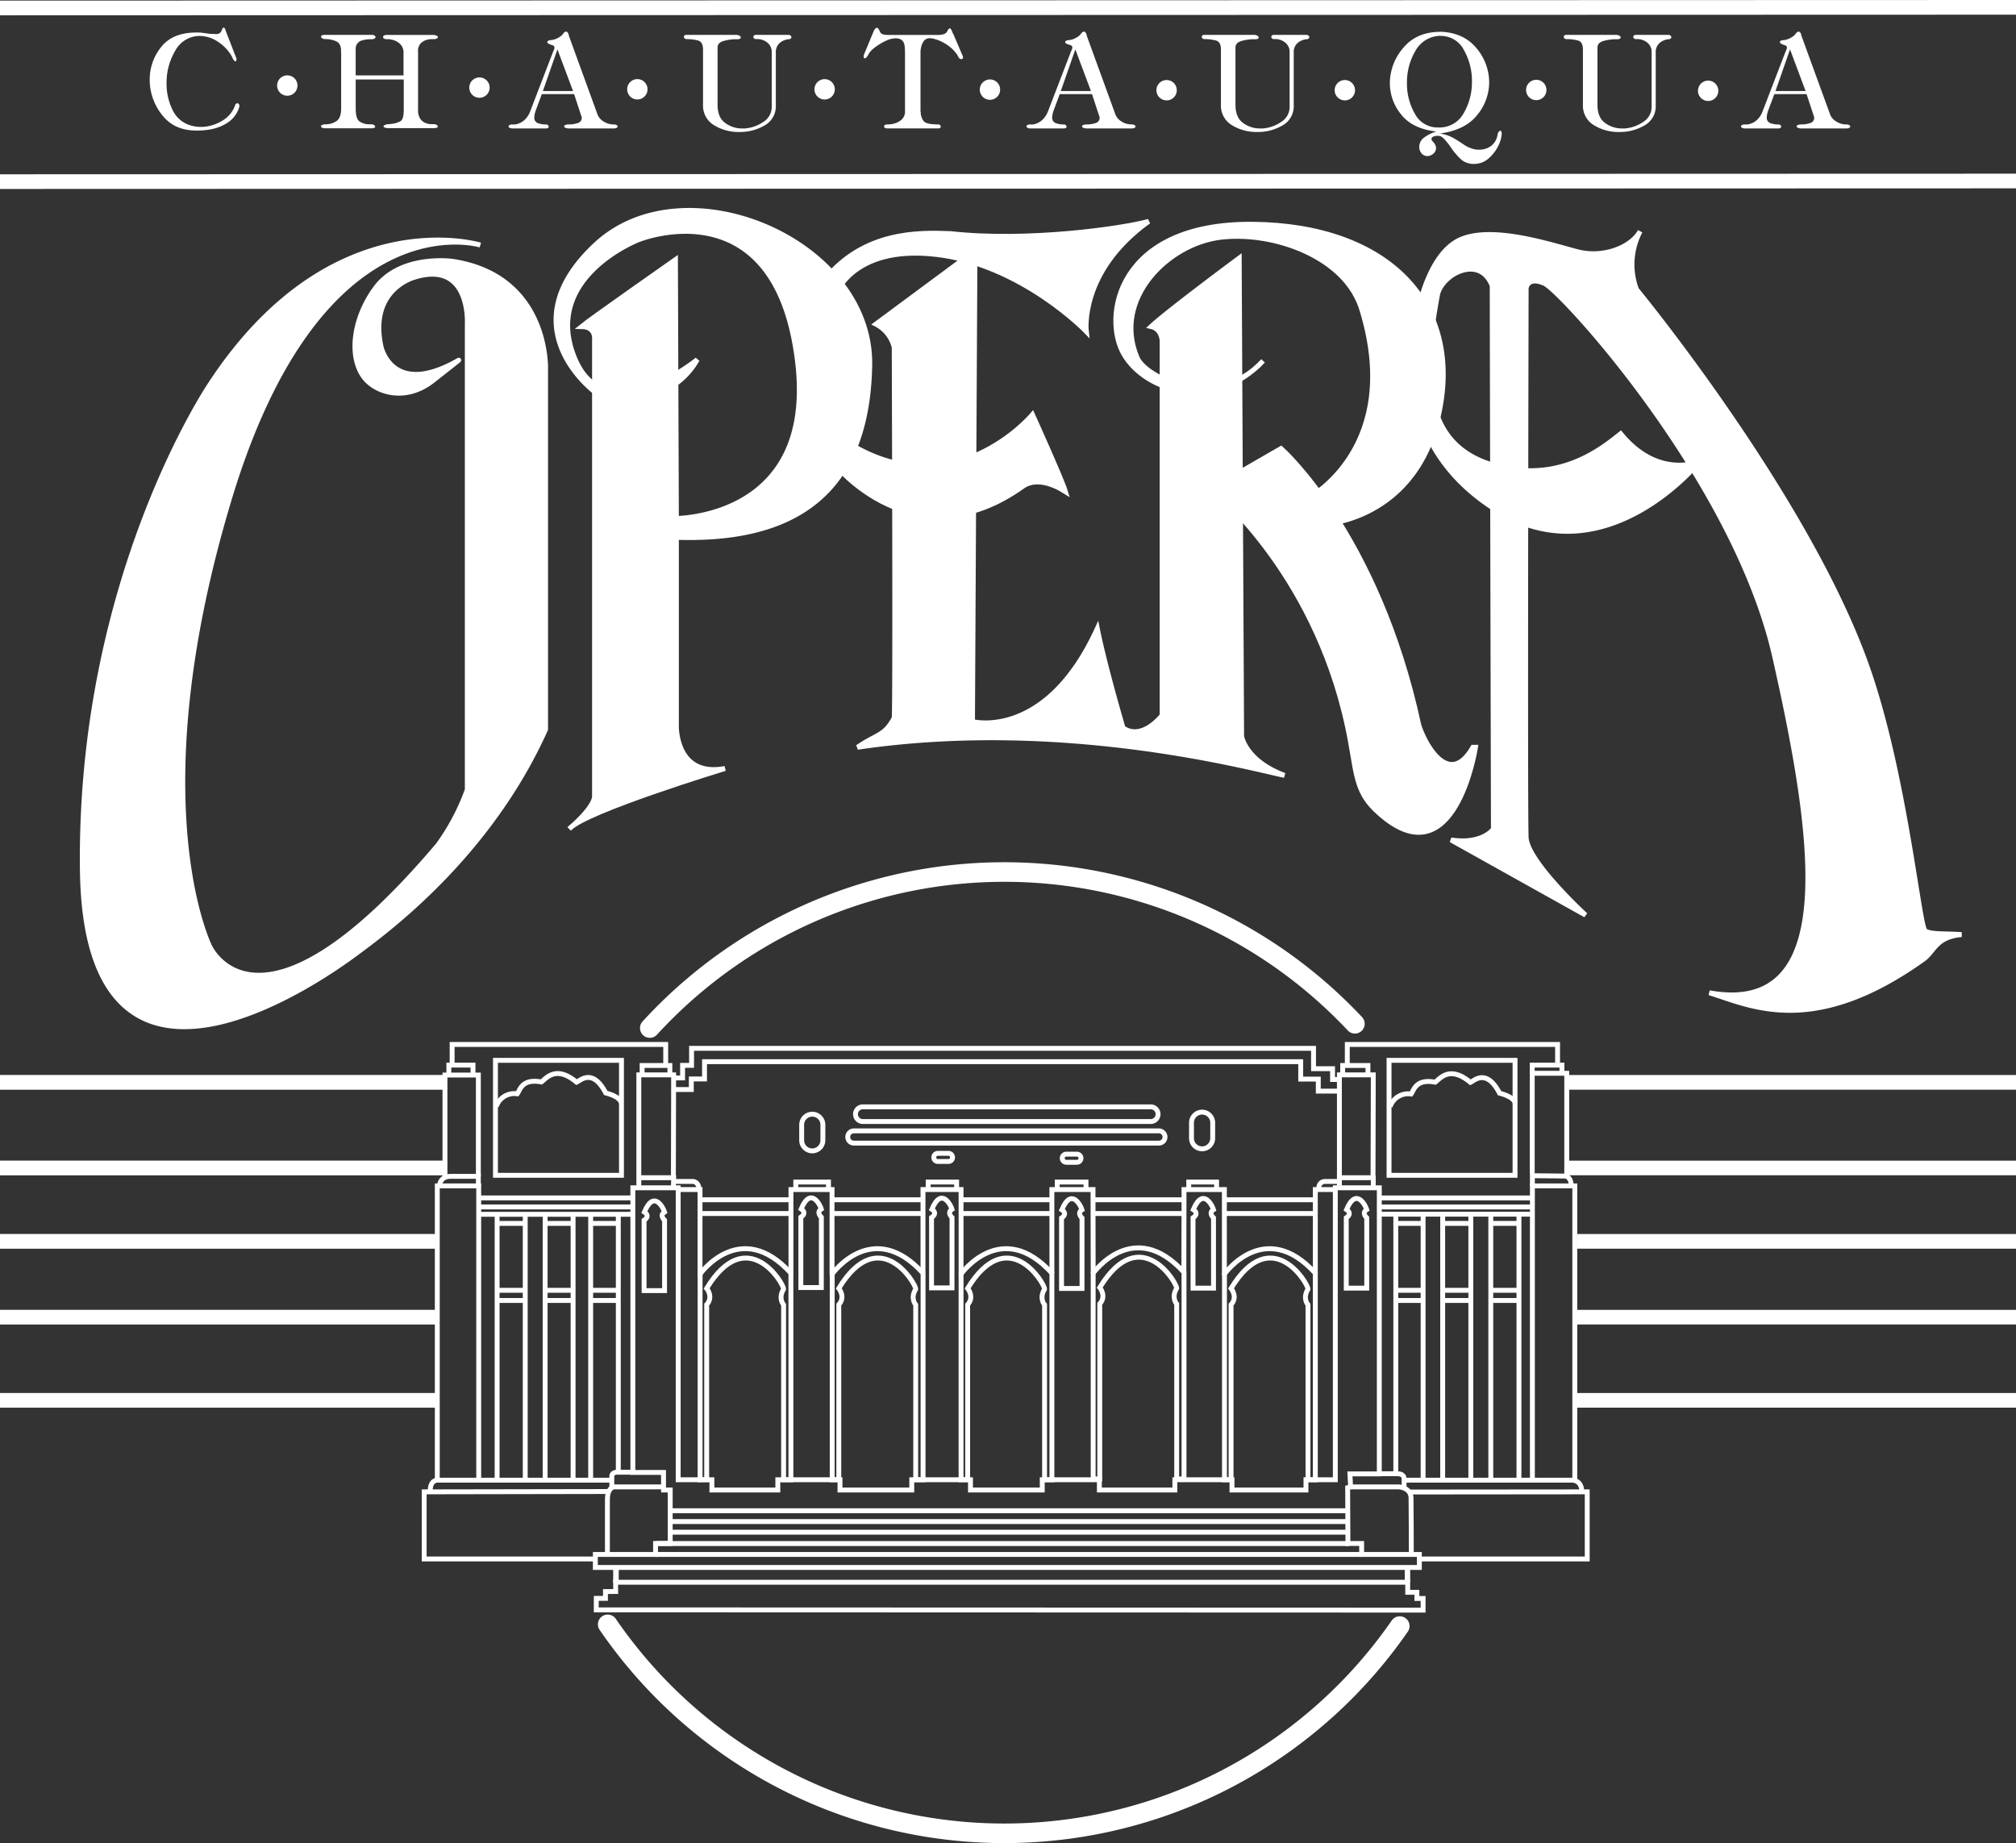 <svg xmlns="http://www.w3.org/2000/svg" viewBox="0 0 618 565.12"><rect x="0" y="0" width="618" height="565.12" fill="#333333" stroke="none"/><g id="b84bda5b-b009-4c02-96dc-ff8828998fc3" data-name="Layer 1"><path d="M509.92,530.15H527.6v4H275v-4h18.46v-3.37h4.49V510.39h-2.05V505h-9.4V417.73H300.4v89.52h10.33v3.14h20.21v-3.14H350v3.14h22v-3.14h18v3.14h22v-3.14h17.51v3.14h23.14v-3.14h17.51v3.14h22.68v-3.14h9V417.73h13.48v87.72h-9l.2,4-.9.23s.05,13.74.08,17.11l4.2,0Z" transform="translate(-92.5 -53.53)" style="fill:none;stroke:#fff;stroke-width:1.5px"/><path d="M307.11,507.25V444.17s12.35-17.32,27.84-.25v63.33h-2.24V453.6s-1.76-1.91,0-4.81c0-1.82-11.26-20.35-23.58-.23,0,0,2.18,2.62,0,5v53.66Z" transform="translate(-92.5 -53.53)" style="fill:none;stroke:#fff;stroke-width:1.5px"/><path d="M347.61,507.25V444.17s12.35-17.32,27.85-.25v63.33h-2.25V453.6s-1.76-1.91,0-4.81c0-1.82-11.26-20.35-23.58-.23,0,0,2.18,2.62,0,5v53.66Z" transform="translate(-92.5 -53.53)" style="fill:none;stroke:#fff;stroke-width:1.5px"/><path d="M387.11,507.25V444.17s12.35-17.32,27.85-.25v63.33h-2.25V453.6s-1.76-1.91,0-4.81c0-1.82-11.26-20.35-23.58-.23,0,0,2.18,2.62,0,5v53.66Z" transform="translate(-92.5 -53.53)" style="fill:none;stroke:#fff;stroke-width:1.5px"/><path d="M427.61,507V443.92s12.35-17.32,27.85-.25V507h-2.25V453.35s-1.76-1.91,0-4.81c0-1.82-11.26-20.36-23.58-.23,0,0,2.18,2.61,0,5V507Z" transform="translate(-92.5 -53.53)" style="fill:none;stroke:#fff;stroke-width:1.5px"/><path d="M467.86,507.25V444.17s12.35-17.32,27.85-.25v63.33h-2.25V453.6s-1.76-1.91,0-4.81c0-1.82-11.26-20.35-23.58-.23,0,0,2.18,2.62,0,5v53.66Z" transform="translate(-92.5 -53.53)" style="fill:none;stroke:#fff;stroke-width:1.5px"/><polyline points="403.21 390.38 403.21 364.74 409.02 364.74" style="fill:none;stroke:#fff;stroke-width:1.5px"/><polyline points="375.33 390.95 375.33 364.74 362.96 364.74 362.91 390.33" style="fill:none;stroke:#fff;stroke-width:1.509px"/><polyline points="294.61 390.64 294.61 364.74 282.94 364.74 282.94 390.09" style="fill:none;stroke:#fff;stroke-width:1.5px"/><polyline points="335.11 390.39 335.06 364.74 322.45 364.74 322.46 390.38" style="fill:none;stroke:#fff;stroke-width:1.5px"/><polyline points="255.06 390.98 255.06 364.74 242.47 364.74 242.46 390.38" style="fill:none;stroke:#fff;stroke-width:1.5px"/><polyline points="214.59 391.31 214.59 364.74 207.8 364.74" style="fill:none;stroke:#fff;stroke-width:1.5px"/><line x1="402.94" y1="367.87" x2="375" y2="367.87" style="fill:none;stroke:#fff;stroke-width:1.5px"/><line x1="362.53" y1="367.87" x2="335.07" y2="367.87" style="fill:none;stroke:#fff;stroke-width:1.5px"/><line x1="322.03" y1="367.87" x2="294.47" y2="367.87" style="fill:none;stroke:#fff;stroke-width:1.5px"/><line x1="282.47" y1="367.87" x2="255.1" y2="367.87" style="fill:none;stroke:#fff;stroke-width:1.5px"/><line x1="241.97" y1="367.87" x2="214.69" y2="367.87" style="fill:none;stroke:#fff;stroke-width:1.5px"/><line x1="214.6" y1="372.09" x2="242.16" y2="372.09" style="fill:none;stroke:#fff;stroke-width:1.5px"/><line x1="254.91" y1="372.09" x2="282.84" y2="372.09" style="fill:none;stroke:#fff;stroke-width:1.5px"/><line x1="294.47" y1="372.09" x2="322.13" y2="372.09" style="fill:none;stroke:#fff;stroke-width:1.5px"/><line x1="335.07" y1="372.09" x2="362.62" y2="372.09" style="fill:none;stroke:#fff;stroke-width:1.5px"/><line x1="375.28" y1="372.09" x2="402.94" y2="372.09" style="fill:none;stroke:#fff;stroke-width:1.5px"/><path d="M458.22,448.5h6.28V426.94s-1.69-1.5,0-2.53c-.28-1-3.19-7.13-6.19,0,1,.66,1.31,1.59-.09,2.53Z" transform="translate(-92.5 -53.53)" style="fill:none;stroke:#fff;stroke-width:1.5px"/><path d="M505.19,448.5h6.28V426.94s-1.69-1.5,0-2.53c-.28-1-3.19-7.13-6.19,0,1,.66,1.31,1.59-.09,2.53Z" transform="translate(-92.5 -53.53)" style="fill:none;stroke:#fff;stroke-width:1.5px"/><path d="M417.91,448.6h6.28V427s-1.69-1.5,0-2.53c-.28-1-3.19-7.12-6.19,0,1,.66,1.31,1.6-.09,2.53Z" transform="translate(-92.5 -53.53)" style="fill:none;stroke:#fff;stroke-width:1.5px"/><path d="M378.06,448.41h6.28V426.85s-1.68-1.51,0-2.54c-.28-1-3.18-7.12-6.18,0,1,.66,1.31,1.6-.1,2.54Z" transform="translate(-92.5 -53.53)" style="fill:none;stroke:#fff;stroke-width:1.5px"/><path d="M338,448.31h6.28V426.75s-1.69-1.5,0-2.53c-.28-1-3.19-7.12-6.19,0,1,.66,1.32,1.59-.09,2.53Z" transform="translate(-92.5 -53.53)" style="fill:none;stroke:#fff;stroke-width:1.5px"/><polyline points="243.94 364.59 243.94 362.44 253.97 362.44 253.97 364.59" style="fill:none;stroke:#fff;stroke-width:1.5px"/><polyline points="284.53 364.59 284.53 362.44 293.25 362.44 293.25 364.59" style="fill:none;stroke:#fff;stroke-width:1.5px"/><polyline points="324.09 364.5 324.09 362.44 332.91 362.44 332.91 364.59" style="fill:none;stroke:#fff;stroke-width:1.5px"/><polyline points="364.41 364.59 364.41 362.44 372.94 362.44 372.94 364.69" style="fill:none;stroke:#fff;stroke-width:1.5px"/><path d="M344.75,403.16a3.25,3.25,0,0,1-3.25,3.25h0a3.25,3.25,0,0,1-3.25-3.25v-4.75a3.25,3.25,0,0,1,3.25-3.25h0a3.25,3.25,0,0,1,3.25,3.25Z" transform="translate(-92.5 -53.53)" style="fill:none;stroke:#fff;stroke-width:1.5px"/><path d="M464.25,402.53a3.25,3.25,0,0,1-3.25,3.25h0a3.25,3.25,0,0,1-3.25-3.25v-4.74a3.26,3.26,0,0,1,3.25-3.26h0a3.26,3.26,0,0,1,3.25,3.26Z" transform="translate(-92.5 -53.53)" style="fill:none;stroke:#fff;stroke-width:1.5px"/><path d="M384.5,408.41a1.25,1.25,0,0,0-1.25-1.25H380a1.25,1.25,0,0,0-1.25,1.25h0a1.25,1.25,0,0,0,1.25,1.25h3.25a1.25,1.25,0,0,0,1.25-1.25Z" transform="translate(-92.5 -53.53)" style="fill:none;stroke:#fff;stroke-width:1.5px"/><path d="M423.87,408.66a1.25,1.25,0,0,0-1.24-1.25h-3.26a1.25,1.25,0,0,0-1.24,1.25h0a1.25,1.25,0,0,0,1.24,1.25h3.26a1.25,1.25,0,0,0,1.24-1.25Z" transform="translate(-92.5 -53.53)" style="fill:none;stroke:#fff;stroke-width:1.5px"/><path d="M447.5,395.16a2.25,2.25,0,0,1-2.25,2.25H357a2.25,2.25,0,0,1-2.25-2.25h0a2.25,2.25,0,0,1,2.25-2.25h88.25a2.25,2.25,0,0,1,2.25,2.25Z" transform="translate(-92.5 -53.53)" style="fill:none;stroke:#fff;stroke-width:1.5px"/><path d="M449.63,402.16a1.88,1.88,0,0,1-1.88,1.87h-93.5a1.87,1.87,0,0,1-1.87-1.87h0a1.87,1.87,0,0,1,1.87-1.88h93.5a1.88,1.88,0,0,1,1.88,1.88Z" transform="translate(-92.5 -53.53)" style="fill:none;stroke:#fff;stroke-width:1.5px"/><polyline points="435.05 478.01 486.56 478.01 486.56 457.43 432.33 457.48" style="fill:none;stroke:#fff;stroke-width:1.5px"/><polyline points="182.26 478.01 130.03 478.01 130.03 457.43 186.2 457.33" style="fill:none;stroke:#fff;stroke-width:1.5px"/><path d="M506.64,509.44h14.69s3.65.18,3.72,3.37.08,17.25.08,17.25" transform="translate(-92.5 -53.53)" style="fill:none;stroke:#fff;stroke-width:1.5px"/><path d="M295.42,509.44H280.81s-2.11,0-2.11,3.92v16.55" transform="translate(-92.5 -53.53)" style="fill:none;stroke:#fff;stroke-width:1.5px"/><path d="M286.23,504.94h-4.59s-1.59,0-1.59,1.17v3.38" transform="translate(-92.5 -53.53)" style="fill:none;stroke:#fff;stroke-width:1.5px"/><path d="M515.12,505.41h6s1.79,0,1.79,1.5v2.67" transform="translate(-92.5 -53.53)" style="fill:none;stroke:#fff;stroke-width:1.5px"/><path d="M522.86,507.38h51.69s2.83,0,2.83,3.47" transform="translate(-92.5 -53.53)" style="fill:none;stroke:#fff;stroke-width:1.5px"/><path d="M279.48,507.38H226.55s-2.17-.1-2.17,3.28" transform="translate(-92.5 -53.53)" style="fill:none;stroke:#fff;stroke-width:1.5px"/><polyline points="469.75 453.3 469.75 363.62 482.75 363.62 482.75 453.65" style="fill:none;stroke:#fff;stroke-width:1.5px"/><polyline points="134.05 453.84 134.05 363.62 146.75 363.62 146.75 453.64" style="fill:none;stroke:#fff;stroke-width:1.5px"/><line x1="422.94" y1="367.31" x2="469.23" y2="367.31" style="fill:none;stroke:#fff;stroke-width:1.5px"/><line x1="422.9" y1="370.08" x2="469.43" y2="370.08" style="fill:none;stroke:#fff;stroke-width:1.5px"/><line x1="422.9" y1="372.29" x2="469.53" y2="372.29" style="fill:none;stroke:#fff;stroke-width:1.5px"/><line x1="146.94" y1="367.3" x2="193.73" y2="367.3" style="fill:none;stroke:#fff;stroke-width:1.5px"/><line x1="146.74" y1="370.07" x2="193.88" y2="370.07" style="fill:none;stroke:#fff;stroke-width:1.5px"/><line x1="146.44" y1="372.33" x2="193.67" y2="372.33" style="fill:none;stroke:#fff;stroke-width:1.5px"/><line x1="152.39" y1="372.18" x2="152.39" y2="453.3" style="fill:none;stroke:#fff;stroke-width:1.5px"/><line x1="161.01" y1="372.05" x2="161.01" y2="453.3" style="fill:none;stroke:#fff;stroke-width:1.5px"/><line x1="167.11" y1="372.18" x2="167.11" y2="453.56" style="fill:none;stroke:#fff;stroke-width:1.5px"/><line x1="175.68" y1="371.8" x2="175.68" y2="453.68" style="fill:none;stroke:#fff;stroke-width:1.5px"/><line x1="181.07" y1="372.05" x2="181.07" y2="453.68" style="fill:none;stroke:#fff;stroke-width:1.5px"/><line x1="189.54" y1="372.18" x2="189.54" y2="451.06" style="fill:none;stroke:#fff;stroke-width:1.5px"/><line x1="152.39" y1="375.12" x2="161.01" y2="375.12" style="fill:none;stroke:#fff;stroke-width:1.5px"/><line x1="167.11" y1="375.12" x2="175.68" y2="375.12" style="fill:none;stroke:#fff;stroke-width:1.5px"/><line x1="181.07" y1="375.12" x2="189.54" y2="375.12" style="fill:none;stroke:#fff;stroke-width:1.5px"/><line x1="152.39" y1="395.63" x2="161.01" y2="395.63" style="fill:none;stroke:#fff;stroke-width:1.5px"/><line x1="167.11" y1="395.63" x2="175.68" y2="395.63" style="fill:none;stroke:#fff;stroke-width:1.5px"/><line x1="181.07" y1="395.63" x2="189.54" y2="395.63" style="fill:none;stroke:#fff;stroke-width:1.5px"/><line x1="152.39" y1="398.75" x2="161.01" y2="398.75" style="fill:none;stroke:#fff;stroke-width:1.5px"/><line x1="167.11" y1="398.75" x2="175.68" y2="398.75" style="fill:none;stroke:#fff;stroke-width:1.5px"/><line x1="181.07" y1="398.75" x2="189.54" y2="398.75" style="fill:none;stroke:#fff;stroke-width:1.5px"/><line x1="427.88" y1="372.25" x2="427.88" y2="451.88" style="fill:none;stroke:#fff;stroke-width:1.5px"/><line x1="436.25" y1="372.25" x2="436.25" y2="453.75" style="fill:none;stroke:#fff;stroke-width:1.5px"/><line x1="442.25" y1="372.12" x2="442.25" y2="453.75" style="fill:none;stroke:#fff;stroke-width:1.5px"/><line x1="450.88" y1="372.25" x2="450.88" y2="453.87" style="fill:none;stroke:#fff;stroke-width:1.5px"/><line x1="457" y1="372" x2="457" y2="453.87" style="fill:none;stroke:#fff;stroke-width:1.5px"/><line x1="465.63" y1="372.38" x2="465.63" y2="453.62" style="fill:none;stroke:#fff;stroke-width:1.5px"/><line x1="427.68" y1="375.12" x2="435.81" y2="375.12" style="fill:none;stroke:#fff;stroke-width:1.5px"/><line x1="442.18" y1="375.12" x2="450.56" y2="375.12" style="fill:none;stroke:#fff;stroke-width:1.5px"/><line x1="456.93" y1="375.12" x2="465.3" y2="375.12" style="fill:none;stroke:#fff;stroke-width:1.5px"/><line x1="427.56" y1="395.63" x2="435.93" y2="395.63" style="fill:none;stroke:#fff;stroke-width:1.5px"/><line x1="442.18" y1="395.63" x2="450.68" y2="395.63" style="fill:none;stroke:#fff;stroke-width:1.5px"/><line x1="456.8" y1="395.63" x2="465.43" y2="395.63" style="fill:none;stroke:#fff;stroke-width:1.5px"/><line x1="427.81" y1="398.75" x2="436.06" y2="398.75" style="fill:none;stroke:#fff;stroke-width:1.5px"/><line x1="442.05" y1="398.75" x2="450.43" y2="398.75" style="fill:none;stroke:#fff;stroke-width:1.5px"/><line x1="456.93" y1="398.75" x2="465.3" y2="398.75" style="fill:none;stroke:#fff;stroke-width:1.5px"/><rect x="151.88" y="325.12" width="38.63" height="35.25" style="fill:none;stroke:#fff;stroke-width:1.5px"/><rect x="425.81" y="325.12" width="38.62" height="35.25" style="fill:none;stroke:#fff;stroke-width:1.5px"/><path d="M227.29,416.84s.09-2.62,3.39-2.62h8.46v2.94" transform="translate(-92.5 -53.53)" style="fill:none;stroke:#fff;stroke-width:1.5px"/><polyline points="146.64 360.68 146.64 329.63 136.4 329.63 136.4 360.77" style="fill:none;stroke:#fff;stroke-width:1.5px"/><polyline points="137.59 329.46 137.59 326.58 145 326.58 145 329.55" style="fill:none;stroke:#fff;stroke-width:1.5px"/><path d="M562.25,417.16l0-3.14,9.9.11s2-.08,2,3.05" transform="translate(-92.5 -53.53)" style="fill:none;stroke:#fff;stroke-width:1.5px"/><path d="M562.2,413.43" transform="translate(-92.5 -53.53)" style="fill:none;stroke:#fff;stroke-width:1.5px"/><polyline points="469.7 359.89 469.7 329.09 480.28 329.09 480.28 360.51" style="fill:none;stroke:#fff;stroke-width:1.5px"/><polyline points="469.7 329.09 469.7 326.58 478.81 326.58 478.81 328.87" style="fill:none;stroke:#fff;stroke-width:1.5px"/><path d="M244.63,392.78a5.86,5.86,0,0,1,6.43-3.87c.88-1.13,1.38-4.75,7.38-3.63,1.44-1,4.37-5.31,10.81.07,1.06-.44,4.88-4.5,8.94,3.31.94.25,4.25,1.12,4.81,3.06" transform="translate(-92.5 -53.53)" style="fill:none;stroke:#fff;stroke-width:1.5px"/><polyline points="195.83 363.8 195.83 361.11 206.5 361.11 206.43 364.06" style="fill:none;stroke:#fff;stroke-width:1.5px"/><polyline points="195.83 360.41 195.83 329.58 206.5 329.58 206.43 360.75" style="fill:none;stroke:#fff;stroke-width:1.5px"/><polyline points="196.84 329.44 196.84 326.7 205.35 326.7 205.35 329.44" style="fill:none;stroke:#fff;stroke-width:1.5px"/><path d="M299.29,415.79h5.84a2.11,2.11,0,0,1,1.59,2.24" transform="translate(-92.5 -53.53)" style="fill:none;stroke:#fff;stroke-width:1.5px"/><polyline points="420.98 363.94 420.98 361.11 410.59 361.11 410.59 363.58" style="fill:none;stroke:#fff;stroke-width:1.5px"/><polyline points="420.9 360.6 420.98 329.58 410.59 329.58 410.59 360.48" style="fill:none;stroke:#fff;stroke-width:1.5px"/><path d="M502.72,415.79h-4.11a1.82,1.82,0,0,0-1.8,1.95" transform="translate(-92.5 -53.53)" style="fill:none;stroke:#fff;stroke-width:1.5px"/><polyline points="411.6 329.22 411.6 326.7 419.34 326.7 419.34 329.08" style="fill:none;stroke:#fff;stroke-width:1.5px"/><polyline points="413.01 326.3 413.01 320.25 477.47 320.25 477.47 325.81" style="fill:none;stroke:#fff;stroke-width:1.5px"/><polyline points="204.07 326.3 204.07 320.25 138.6 320.25 138.6 326.06" style="fill:none;stroke:#fff;stroke-width:1.5px"/><polyline points="206.82 334.07 211.92 334.07 211.92 330.83 215.97 330.83 215.97 325.53 398.73 325.53 398.73 330.87 404.12 330.87 404.12 334.56 410.02 334.56" style="fill:none;stroke:#fff;stroke-width:1.5px"/><polyline points="410.18 330.99 408.49 330.99 408.49 327.68 402.66 327.68 402.66 321.44 212 321.44 212 326.66 209.24 326.66 209.24 330.51 206.97 330.51" style="fill:none;stroke:#fff;stroke-width:1.5px"/><path d="M289.94,449.25h6.28V427.69s-1.69-1.5,0-2.53c-.28-1-3.19-7.13-6.19,0,1,.66,1.31,1.59-.09,2.53Z" transform="translate(-92.5 -53.53)" style="fill:none;stroke:#fff;stroke-width:1.5px"/><polygon points="188.72 485.14 431.53 485.14 431.53 488.23 434.34 488.23 434.34 490.13 436.25 490.13 436.25 493.7 182.78 493.61 182.79 490.09 185.6 490.09 185.6 488.01 188.74 487.98 188.72 485.14" style="fill:none;stroke:#fff;stroke-width:1.5px"/><line x1="431.46" y1="485.07" x2="431.46" y2="480.75" style="fill:none;stroke:#fff;stroke-width:1.652px"/><line x1="188.82" y1="485.28" x2="188.82" y2="480.72" style="fill:none;stroke:#fff;stroke-width:1.698px"/><path d="M239.75,128.66" transform="translate(-92.5 -53.53)" style="fill:none;stroke:#fff;stroke-width:1.5px"/><path d="M233.07,164c-20.42,11.72-23.75-4.14-23.75-4.14-3-13.78,4.76-19.2,9.26-21,18.27-6.39,17.17,13.81,17.17,13.81v143a67.74,67.74,0,0,1-9,17c-55,65-70,31-70,31s-22-44,6-137,77-78,77-78-45.53-14-82.63,42.44c0,0-40.44,59.41-39.37,149.06,1,85.11,74,33,83.5,26s41-30,58.5-69V166.66s1-28.5-28.5-33c0,0-16.06-2.3-23.76,8.36-6.67,9.23-8,20.39-3.72,26.72,3.34,5,12.77,8.3,21.43,1.49C234.25,163.12,233.07,164,233.07,164Z" transform="translate(-92.5 -53.53)" style="fill:#fff;stroke:#fff;stroke-width:1.5px"/><path d="M314.75,289.16s-42.75,13-47.75,18.5c8.17-7,7.75-10,7.75-10v-140s.54-3.95-4-4c2.4-2,28.81-20.53,28.81-20.53l.29,79.63v63.49S299.56,292,314.75,289.16Z" transform="translate(-92.5 -53.53)" style="fill:#fff;stroke:#fff;stroke-width:1.5px"/><path d="M298.75,212.53s44.06.93,38.25-48c-6.5-54.68-48.75-37.5-48.75-37.5S259,138.28,268.38,162.66s37.87,1.12,37.87,1.12a23.06,23.06,0,0,1-6.75,7.5c-4.12,2.63-24.38,2.63-24.38,2.63s-27.37-19.88,0-45.38,84.76-1.12,84,37.13-22.12,54.75-62.24,52.5S298.75,212.53,298.75,212.53Z" transform="translate(-92.5 -53.53)" style="fill:#fff;stroke:#fff;stroke-width:1.5px"/><path d="M425.5,155.16s-2.25-18.38,19.12-33.75c-8.24,2.25-37.12,6.37-60.74,3.75-9.76-.38-26.63-.75-38.63,14.25-2.63,3.37,3,5.25,3,5.25s4.87-16.13,31.13-13.13S425.5,155.16,425.5,155.16Z" transform="translate(-92.5 -53.53)" style="fill:#fff;stroke:#fff;stroke-width:1.5px"/><path d="M361,152.91l30.38-22.5-.76,144.37s22.5,6,38.26-28.5c2.24,11.25,7.87,30.38,7.87,30.38s4.87,4.5,12-3.75V158.16s0-3.75-3.37-4.5c5.24-4.88,27-21,27-21l.74,146.62s1.13,7.5,13.13,12c-9.37-1.87-67.5-18-130.87-8.62,6-4.13,8.24-3.38,11.24-9,.38-6,0-113.63,0-113.63A10.82,10.82,0,0,0,361,152.91Z" transform="translate(-92.5 -53.53)" style="fill:#fff;stroke:#fff;stroke-width:1.5px"/><path d="M348.25,195.66s24.37,31.12,58.13,6.75c3.74-2.25,8.62-.75,12.74,1.87C418,200.53,409,180.66,409,180.66s-24.75,29.62-57.75,7.87" transform="translate(-92.5 -53.53)" style="fill:#fff;stroke:#fff;stroke-width:1.5px"/><path d="M464.66,202.9l20.54-11.85s29.61,26.06,42.25,84.9c1.58,5.13,9.08,19.74,16.58,6.71h.79s-6.32,41.07-29.61,20.14c-6.72-5.92-6.77-11-8.69-21.72-9.08-50.54-41.86-77-41.86-77" transform="translate(-92.5 -53.53)" style="fill:#fff;stroke:#fff;stroke-width:1.5px"/><path d="M493.88,206.06s28.83-15.4,16.19-57.26c-4.74-16.58-27.24-24.48-43.43-22.51S433.57,145.15,441,163c2.22,6.23,24.09,17,38.7,1.18-15,15.8-35.94,9.48-42.65-2s-2-40.28,39.49-39.89,64.76,24.49,56.86,58.84-39.09,33.17-35.54,33.17S493.88,206.06,493.88,206.06Z" transform="translate(-92.5 -53.53)" style="fill:#fff;stroke:#fff;stroke-width:1.5px"/><path d="M537.29,311.07l41.26,23.05s-17.84-16.36-18.21-23.8,0-168.42,0-168.42.37-3.72,5.57-1.49,58.38,60.23,70.64,114.52,20.83,110.42-20.07,103c12.27,3.72,31.6,14.13,65.81-10.41,3.34-2.6,3.71-6.69,11.52-7.43-5.58-.37-9.29,0-11.15-1.12s-6.26-49.07-18.22-82.17c-18.76-51.92-70.27-114.51-70.27-114.51a21.93,21.93,0,0,1,1.12-17.84c-3,5.2-11.53,8.18-19,6.32s-27.88-8.93-37.55-3-12.27,24.91-12.27,24.91-9.66,35.32,24.17,56.89,62.83-14.5,62.83-14.5-12.64,5.57-24.16-8.55c-5.21,4.09-18.59,15.61-39,9.66S528,171.27,533.2,143.76c1.48-6.32,13-12.27,16.73-2.6,0,11.15.37,166.56.37,166.56S547,312.55,537.29,311.07Z" transform="translate(-92.5 -53.53)" style="fill:#fff;stroke:#fff;stroke-width:1.5px"/><path d="M160.43,62.93a2.26,2.26,0,0,1,.29-.69.44.44,0,0,1,.36-.24c.11,0,.22.08.32.24a2.24,2.24,0,0,1,.29.73l3.2,8.26a1.06,1.06,0,0,1,.1.28,2.29,2.29,0,0,1,0,.25.6.6,0,0,1-.26.56c-.18.11-.46-.14-.83-.77-.11-.24-.23-.48-.35-.72a6,6,0,0,0-.42-.73,13.37,13.37,0,0,0-3.91-3.83,10.2,10.2,0,0,0-5.81-1.72,8.55,8.55,0,0,0-7.21,4.57,19.19,19.19,0,0,0-2.64,9.4V79a18,18,0,0,0,1.79,8.12,8.76,8.76,0,0,0,5.5,4.84,10.63,10.63,0,0,0,1.58.36,11,11,0,0,0,1.62.12h.53a12.81,12.81,0,0,0,6-1.86,8.89,8.89,0,0,0,3.95-4.66,1,1,0,0,1,.29-.54.57.57,0,0,1,.4-.19.63.63,0,0,1,.45.21.72.72,0,0,1,.2.52v.14a.41.41,0,0,1,0,.19A8.63,8.63,0,0,1,162.48,91a13.76,13.76,0,0,1-5,2.11,18,18,0,0,1-2.25.34c-.74.07-1.45.11-2.13.11q-7,.12-10.75-4.58a17.34,17.34,0,0,1-3.95-10.41V78a15.7,15.7,0,0,1,3.46-10q3.51-4.5,10.84-4.5c.65,0,1.32,0,2,.11s1.43.17,2.19.3l.55,0,.5,0,.47.06a3.1,3.1,0,0,0,.42,0,2,2,0,0,0,.91-.2,1.68,1.68,0,0,0,.67-.85Z" transform="translate(-92.5 -53.53)" style="fill:#fff"/><path d="M197,69.51a.3.3,0,0,1,.05-.14v-.25c0-1.51-.5-2.49-1.5-2.93a8,8,0,0,0-3.32-.67,1.82,1.82,0,0,1-.86-.2.89.89,0,0,1-.44-.45.38.38,0,0,1,.18-.44,2,2,0,0,1,1.12-.21l14.37,0a1.36,1.36,0,0,1,.75.25.55.55,0,0,1,.27.44.59.59,0,0,1-.31.45,2,2,0,0,1-1,.2,9.2,9.2,0,0,0-3.22.49,2.6,2.6,0,0,0-1.56,2.38v8.23H216.2V69.93A3.75,3.75,0,0,0,215,66.86a5.58,5.58,0,0,0-2.66-1.22,3.47,3.47,0,0,0-.62-.1l-.63,0a1.58,1.58,0,0,1-.89-.2.58.58,0,0,1-.29-.45.56.56,0,0,1,.29-.44,1.5,1.5,0,0,1,.89-.21l14.34,0a2.42,2.42,0,0,1,.91.23.77.77,0,0,1,.42.42V65a.77.77,0,0,1-.4.37,2.13,2.13,0,0,1-.93.16l-.77,0a5.6,5.6,0,0,0-.81.1,4.56,4.56,0,0,0-2.19,1,3.27,3.27,0,0,0-1,2.74V87.15a4.63,4.63,0,0,0,.81,3,3.77,3.77,0,0,0,1.78,1.21,5.23,5.23,0,0,0,1.23.24c.39,0,.71,0,1,0a1.57,1.57,0,0,1,.83.21.74.74,0,0,1,.38.4.36.36,0,0,1-.2.43,2,2,0,0,1-1,.18h-14a2.89,2.89,0,0,1-1-.16c-.26-.11-.4-.23-.43-.37s.12-.27.35-.4a2.91,2.91,0,0,1,1.11-.29,1.83,1.83,0,0,0,.33,0l.32-.06a7.26,7.26,0,0,0,3.1-.85c.69-.43,1-1.62,1-3.56V77.91H201.54v8.91c0,2.16.42,3.51,1.26,4a5.22,5.22,0,0,0,2.75.83h.77a1.48,1.48,0,0,1,.81.21c.21.13.34.27.36.4a.35.35,0,0,1-.18.43,1.87,1.87,0,0,1-1,.18h-14a2.45,2.45,0,0,1-1.08-.18c-.23-.12-.34-.27-.34-.43s.11-.27.34-.4a2.14,2.14,0,0,1,1.08-.21,5.83,5.83,0,0,0,3.34-1c.95-.65,1.43-1.93,1.43-3.85V69.51Z" transform="translate(-92.5 -53.53)" style="fill:#fff"/><path d="M261.16,67.06a.15.15,0,0,1-.11,0,.3.3,0,0,1-.14,0,1.17,1.17,0,0,1-.44-.26.51.51,0,0,1-.21-.39.42.42,0,0,1,.21-.32,1.53,1.53,0,0,1,.69-.25,4.46,4.46,0,0,0,.91-.12,5.45,5.45,0,0,0,1.15-.4,6.82,6.82,0,0,0,1.16-.69,3.68,3.68,0,0,0,.91-1,1.67,1.67,0,0,1,.38-.31.81.81,0,0,1,.35-.1.56.56,0,0,1,.42.2,2.77,2.77,0,0,1,.31.45c.05.19.1.42.16.69l8.58,23.57a4.47,4.47,0,0,0,2,2.63,5.78,5.78,0,0,0,3.14.93,1.63,1.63,0,0,1,.91.21c.2.13.3.27.3.4a.52.52,0,0,1-.3.43,1.85,1.85,0,0,1-.91.18H266.91a2.83,2.83,0,0,1-1-.16.75.75,0,0,1-.48-.41v-.08c0-.14.08-.26.32-.38a2.55,2.55,0,0,1,1.14-.19,8.13,8.13,0,0,0,2.67-.42,1.61,1.61,0,0,0,1.26-1.48c0-.11,0-.22,0-.32a1.07,1.07,0,0,0-.11-.33l-2.22-6.76H258.6l-1.9,5.1a9.73,9.73,0,0,0-.3,1.09,4.12,4.12,0,0,0-.1.85,1.72,1.72,0,0,0,1,1.83,6.66,6.66,0,0,0,2.55.44.87.87,0,0,1,.59.19.68.68,0,0,1,.26.42v.08a.48.48,0,0,1-.2.37,1.11,1.11,0,0,1-.65.16H249.65a2,2,0,0,1-.91-.18c-.23-.12-.34-.27-.34-.43s.07-.3.28-.42a2.06,2.06,0,0,1,1-.19,4.63,4.63,0,0,0,.65,0,3.71,3.71,0,0,0,.65-.12,5.54,5.54,0,0,0,2.27-1.21,7,7,0,0,0,1.82-2.8l7-18.22q.2-.41.3-.69a1.42,1.42,0,0,0,.1-.49.69.69,0,0,0-.26-.59,2,2,0,0,0-.63-.26.52.52,0,0,0-.16-.06.44.44,0,0,1-.16-.06.08.08,0,0,1-.06,0l-.06,0Zm2.22,1.62-4.45,12.76h9.23Z" transform="translate(-92.5 -53.53)" style="fill:#fff"/><path d="M306.41,65.93a14,14,0,0,0-3.46-.41.82.82,0,0,1-.54-.18.72.72,0,0,1-.27-.43v-.08a.58.58,0,0,1,.18-.42.91.91,0,0,1,.63-.19l15.27,0a2.15,2.15,0,0,1,.95.25.7.7,0,0,1,.39.44.4.4,0,0,1-.17.45,1.37,1.37,0,0,1-.85.2,14.07,14.07,0,0,0-4.35.57c-1.15.38-1.72,1-1.72,2v17.5q0,3.89,2.29,5.57a8.71,8.71,0,0,0,5.16,1.72h.43a2.72,2.72,0,0,0,.42,0,11.48,11.48,0,0,0,5.71-2,5.39,5.39,0,0,0,2.59-4.59V69.29a3.56,3.56,0,0,0-1.19-2.57,4.86,4.86,0,0,0-3.59-1.2.89.89,0,0,1-.58-.18.66.66,0,0,1-.26-.43v-.08a.53.53,0,0,1,.2-.42.94.94,0,0,1,.64-.19l9.89,0a1.19,1.19,0,0,1,.71.25.61.61,0,0,1,.22.44.64.64,0,0,1-.22.45,1.07,1.07,0,0,1-.71.2,5,5,0,0,0-2.76,1.24,3.69,3.69,0,0,0-1.09,2.89V85.89A6.68,6.68,0,0,1,326.87,92a14.86,14.86,0,0,1-7.68,2A14.32,14.32,0,0,1,311.52,92a7,7,0,0,1-3.51-6.4V68.68C308,67.11,307.48,66.19,306.41,65.93Z" transform="translate(-92.5 -53.53)" style="fill:#fff"/><path d="M369.9,69.31V69c0-1.51-.23-2.5-.77-3a2.62,2.62,0,0,0-1.78-.71,4.26,4.26,0,0,0-.63,0l-.63.08a.48.48,0,0,1-.18.06l-.18,0a8,8,0,0,0-1.48.53,14.63,14.63,0,0,0-1.89,1,14.21,14.21,0,0,0-2.14,1.5,6,6,0,0,0-1.5,1.74,3.29,3.29,0,0,1-.63.93.82.82,0,0,1-.5.28.2.2,0,0,1-.25-.12,1,1,0,0,1-.08-.44,1.86,1.86,0,0,1,.06-.45,2.55,2.55,0,0,1,.19-.52l2.79-6.73a3,3,0,0,1,.53-.85.67.67,0,0,1,.44-.24.43.43,0,0,1,.43.18,2.14,2.14,0,0,1,.3.51c.05.08.1.16.14.24s.08.15.1.2A1.39,1.39,0,0,0,363,64a4.9,4.9,0,0,0,1.79.24l14.66,0a2.74,2.74,0,0,0,.5,0,3.48,3.48,0,0,0,.55,0,5,5,0,0,0,1.42-.28,1.71,1.71,0,0,0,1-.93,2.8,2.8,0,0,1,.42-.63.51.51,0,0,1,.31-.18.23.23,0,0,1,.14,0l.14.12a3.16,3.16,0,0,1,.37.71,10.88,10.88,0,0,0,.56,1.19l2.56,6a3.11,3.11,0,0,1,.22.48,1.35,1.35,0,0,1,.06.37.44.44,0,0,1-.1.4.72.72,0,0,1-.35.17.78.78,0,0,1-.22,0l-.22-.09a1.31,1.31,0,0,1-.39-.36,2.19,2.19,0,0,1-.3-.57,10.31,10.31,0,0,0-2.41-2.71,14.08,14.08,0,0,0-3.06-1.86c-.24-.11-.5-.21-.77-.31a7.07,7.07,0,0,0-.77-.22,3.62,3.62,0,0,0-.77-.22,4.2,4.2,0,0,0-.69-.06,2.17,2.17,0,0,0-2.06,1,5.45,5.45,0,0,0-.81,2.23,4.38,4.38,0,0,0-.1.79c0,.25,0,.5,0,.75V87.47c0,.16,0,.31.06.43s0,.25,0,.38a4.82,4.82,0,0,0,.87,2.33c.5.72,2,1.07,4.47,1.07a.8.8,0,0,1,.55.19.64.64,0,0,1,.26.42v.08a.49.49,0,0,1-.18.37,1,1,0,0,1-.63.16H364.47a1.23,1.23,0,0,1-.73-.18.54.54,0,0,1-.24-.43.55.55,0,0,1,.24-.4,1.1,1.1,0,0,1,.73-.21c.27,0,.64,0,1.09-.06a5.57,5.57,0,0,0,1.46-.34,5.07,5.07,0,0,0,2-1.2,3.41,3.41,0,0,0,.91-2.57V69.31Z" transform="translate(-92.5 -53.53)" style="fill:#fff"/><path d="M419.92,67.06a.15.15,0,0,1-.11,0,.3.3,0,0,1-.14,0,1.17,1.17,0,0,1-.44-.26.51.51,0,0,1-.21-.39.42.42,0,0,1,.21-.32,1.53,1.53,0,0,1,.69-.25,4.46,4.46,0,0,0,.91-.12,5.45,5.45,0,0,0,1.15-.4,6.82,6.82,0,0,0,1.16-.69,3.68,3.68,0,0,0,.91-1,1.67,1.67,0,0,1,.38-.31.81.81,0,0,1,.35-.1.56.56,0,0,1,.42.2,2.21,2.21,0,0,1,.3.45c.06.19.11.42.17.69l8.58,23.57a4.47,4.47,0,0,0,2,2.63,5.78,5.78,0,0,0,3.14.93,1.63,1.63,0,0,1,.91.21c.2.13.3.27.3.4a.52.52,0,0,1-.3.43,1.85,1.85,0,0,1-.91.18H425.67a2.83,2.83,0,0,1-1-.16.75.75,0,0,1-.48-.41v-.08c0-.14.08-.26.32-.38a2.55,2.55,0,0,1,1.14-.19,8.13,8.13,0,0,0,2.67-.42,1.61,1.61,0,0,0,1.26-1.48c0-.11,0-.22,0-.32a1.07,1.07,0,0,0-.11-.33l-2.22-6.76h-9.89l-1.9,5.1a9.73,9.73,0,0,0-.3,1.09,4.12,4.12,0,0,0-.1.85,1.72,1.72,0,0,0,1,1.83,6.66,6.66,0,0,0,2.55.44.87.87,0,0,1,.59.19.68.68,0,0,1,.26.42v.08a.48.48,0,0,1-.2.37,1.11,1.11,0,0,1-.65.16H408.41a2,2,0,0,1-.91-.18c-.23-.12-.34-.27-.34-.43s.07-.3.28-.42a2.06,2.06,0,0,1,1-.19,4.63,4.63,0,0,0,.65,0,3.71,3.71,0,0,0,.65-.12A5.54,5.54,0,0,0,412,90.31a7,7,0,0,0,1.82-2.8l7-18.22q.19-.41.3-.69a1.42,1.42,0,0,0,.1-.49.69.69,0,0,0-.26-.59,2,2,0,0,0-.63-.26.52.52,0,0,0-.16-.06.44.44,0,0,1-.16-.06.08.08,0,0,1-.06,0l-.06,0Zm2.22,1.62-4.45,12.76h9.23Z" transform="translate(-92.5 -53.53)" style="fill:#fff"/><path d="M465.17,65.93a14,14,0,0,0-3.46-.41.82.82,0,0,1-.54-.18.72.72,0,0,1-.27-.43v-.08a.58.58,0,0,1,.18-.42.91.91,0,0,1,.63-.19l15.27,0a2.15,2.15,0,0,1,.95.25.7.7,0,0,1,.39.44.4.4,0,0,1-.17.45,1.37,1.37,0,0,1-.85.2,14.07,14.07,0,0,0-4.35.57c-1.15.38-1.72,1-1.72,2v17.5q0,3.89,2.29,5.57a8.71,8.71,0,0,0,5.16,1.72h.43a2.85,2.85,0,0,0,.42,0,11.48,11.48,0,0,0,5.71-2,5.39,5.39,0,0,0,2.59-4.59V69.29a3.56,3.56,0,0,0-1.19-2.57,4.86,4.86,0,0,0-3.59-1.2.89.89,0,0,1-.58-.18.66.66,0,0,1-.26-.43v-.08a.53.53,0,0,1,.2-.42.94.94,0,0,1,.64-.19l9.89,0a1.19,1.19,0,0,1,.71.25.61.61,0,0,1,.22.44.64.64,0,0,1-.22.45,1.07,1.07,0,0,1-.71.2,5,5,0,0,0-2.76,1.24,3.69,3.69,0,0,0-1.09,2.89V85.89A6.68,6.68,0,0,1,485.63,92a14.86,14.86,0,0,1-7.68,2A14.32,14.32,0,0,1,470.28,92a7,7,0,0,1-3.51-6.4V68.68C466.77,67.11,466.24,66.19,465.17,65.93Z" transform="translate(-92.5 -53.53)" style="fill:#fff"/><path d="M534,63.25q7.17.28,11.06,5A16.22,16.22,0,0,1,549,78.76v.17a15.8,15.8,0,0,1-3.73,9.94q-3.68,4.59-11.5,5.61c.43,0,.83.12,1.2.2s.72.17,1.07.28A13.11,13.11,0,0,1,538.3,96c.81.47,1.85,1.12,3.12,2a9.51,9.51,0,0,0,1.86.93,8.13,8.13,0,0,0,1.94.49,2.82,2.82,0,0,1,.41,0l.4,0a6,6,0,0,0,3.55-1.14,5.3,5.3,0,0,0,2-3.52,2.18,2.18,0,0,1,.24-.67,1.12,1.12,0,0,1,.37-.38.33.33,0,0,1,.44,0c.14.11.21.35.21.73a6.46,6.46,0,0,1-.21,1.56,10.68,10.68,0,0,1-.56,1.68,12.38,12.38,0,0,1-3,4.21,6.65,6.65,0,0,1-4.7,1.9h-.54a1.79,1.79,0,0,1-.55-.08,5.59,5.59,0,0,1-3.22-1.6,23.83,23.83,0,0,1-2.41-2.81,6.87,6.87,0,0,0-.45-.65c-.16-.22-.31-.43-.44-.65-.41-.54-.81-1-1.2-1.48a7,7,0,0,0-1.23-1.11,2.22,2.22,0,0,0-.55-.18,3.21,3.21,0,0,0-.63-.06h-.12a3.34,3.34,0,0,0-1.17.26.73.73,0,0,0-.53.67.6.6,0,0,0,.08.42,1.85,1.85,0,0,0,.37.47,3.52,3.52,0,0,1,.71,1,2.37,2.37,0,0,1,.22.93,2.18,2.18,0,0,1-.79,1.7,3,3,0,0,1-1.72.77h-.12a2.4,2.4,0,0,1-1.44-.48,2.91,2.91,0,0,1-1-1.66,1.76,1.76,0,0,1-.07-.27,2.46,2.46,0,0,1,0-.26.2.2,0,0,0,0-.1.59.59,0,0,1,0-.14,3.48,3.48,0,0,1,1.54-2.8,11.57,11.57,0,0,1,3.69-1.82Q525.41,93,522,88.6a15.06,15.06,0,0,1-3.44-9.51V78.6a16.72,16.72,0,0,1,4.21-10.51q4.05-4.8,11.3-4.8Zm0,1.26a8.89,8.89,0,0,0-7.59,4.59,18.91,18.91,0,0,0-2.61,9.46v.37a18.39,18.39,0,0,0,2.39,9.41,7.81,7.81,0,0,0,7.21,4.27,8.41,8.41,0,0,0,7.77-4.35,18.68,18.68,0,0,0,2.55-9.62,19.08,19.08,0,0,0-2.43-9.7A7.88,7.88,0,0,0,534,64.55Z" transform="translate(-92.5 -53.53)" style="fill:#fff"/><path d="M576.14,65.93a14,14,0,0,0-3.46-.41.87.87,0,0,1-.55-.18.75.75,0,0,1-.26-.43v-.08a.58.58,0,0,1,.18-.42.89.89,0,0,1,.63-.19l15.27,0a2.15,2.15,0,0,1,.95.25.7.7,0,0,1,.39.44.4.4,0,0,1-.17.45,1.37,1.37,0,0,1-.85.2,14.07,14.07,0,0,0-4.35.57c-1.15.38-1.72,1-1.72,2v17.5q0,3.89,2.29,5.57a8.71,8.71,0,0,0,5.16,1.72h.43a2.85,2.85,0,0,0,.42,0,11.48,11.48,0,0,0,5.71-2,5.39,5.39,0,0,0,2.59-4.59V69.29a3.56,3.56,0,0,0-1.19-2.57,4.86,4.86,0,0,0-3.59-1.2.89.89,0,0,1-.58-.18.72.72,0,0,1-.27-.43v-.08a.54.54,0,0,1,.21-.42.94.94,0,0,1,.64-.19l9.89,0a1.19,1.19,0,0,1,.71.25.61.61,0,0,1,.22.44.64.64,0,0,1-.22.45,1.07,1.07,0,0,1-.71.2,5,5,0,0,0-2.76,1.24,3.69,3.69,0,0,0-1.09,2.89V85.89A6.68,6.68,0,0,1,596.6,92a14.86,14.86,0,0,1-7.68,2A14.32,14.32,0,0,1,581.25,92a7,7,0,0,1-3.51-6.4V68.68C577.74,67.11,577.21,66.19,576.14,65.93Z" transform="translate(-92.5 -53.53)" style="fill:#fff"/><path d="M639,67.06a.13.13,0,0,1-.1,0,.27.27,0,0,1-.14,0,1.13,1.13,0,0,1-.45-.26.53.53,0,0,1-.2-.39.43.43,0,0,1,.2-.32,1.59,1.59,0,0,1,.69-.25,4.38,4.38,0,0,0,.91-.12,5.45,5.45,0,0,0,1.15-.4,6.82,6.82,0,0,0,1.16-.69,3.53,3.53,0,0,0,.91-1,1.92,1.92,0,0,1,.38-.31.85.85,0,0,1,.35-.1.56.56,0,0,1,.42.2,2.26,2.26,0,0,1,.31.45c0,.19.11.42.16.69l8.59,23.57a4.42,4.42,0,0,0,2,2.63,5.8,5.8,0,0,0,3.14.93,1.61,1.61,0,0,1,.91.21c.2.13.3.27.3.4a.52.52,0,0,1-.3.43,1.83,1.83,0,0,1-.91.18H644.73a2.77,2.77,0,0,1-1-.16.8.8,0,0,1-.49-.41v-.08c0-.14.08-.26.33-.38a2.5,2.5,0,0,1,1.13-.19,8.13,8.13,0,0,0,2.67-.42,1.61,1.61,0,0,0,1.26-1.48c0-.11,0-.22,0-.32a1.39,1.39,0,0,0-.1-.33l-2.23-6.76h-9.88l-1.91,5.1c-.13.41-.23.77-.3,1.09a4.12,4.12,0,0,0-.1.85,1.72,1.72,0,0,0,1,1.83,6.66,6.66,0,0,0,2.55.44.85.85,0,0,1,.59.19.64.64,0,0,1,.26.42v.08a.45.45,0,0,1-.2.37,1.08,1.08,0,0,1-.65.16h-10.2a2,2,0,0,1-.91-.18c-.23-.12-.35-.27-.35-.43s.07-.3.28-.42a2.07,2.07,0,0,1,1-.19,4.82,4.82,0,0,0,.65,0,3.6,3.6,0,0,0,.64-.12,5.48,5.48,0,0,0,2.27-1.21,6.84,6.84,0,0,0,1.82-2.8l7-18.22a4.51,4.51,0,0,0,.3-.69,1.46,1.46,0,0,0,.11-.49.67.67,0,0,0-.27-.59,1.81,1.81,0,0,0-.63-.26.44.44,0,0,0-.16-.06.52.52,0,0,1-.16-.06l-.06,0a.08.08,0,0,0-.06,0Zm2.23,1.62-4.46,12.76H646Z" transform="translate(-92.5 -53.53)" style="fill:#fff"/><path d="M183.69,79.76a3.12,3.12,0,1,1-3.11-3.12A3.11,3.11,0,0,1,183.69,79.76Z" transform="translate(-92.5 -53.53)" style="fill:#fff"/><path d="M242.6,80.38a3.12,3.12,0,1,1-3.11-3.11A3.12,3.12,0,0,1,242.6,80.38Z" transform="translate(-92.5 -53.53)" style="fill:#fff"/><path d="M291,80.9a3.12,3.12,0,1,1-3.11-3.11A3.12,3.12,0,0,1,291,80.9Z" transform="translate(-92.5 -53.53)" style="fill:#fff"/><path d="M348.41,80.92a3.12,3.12,0,1,1-3.11-3.12A3.11,3.11,0,0,1,348.41,80.92Z" transform="translate(-92.5 -53.53)" style="fill:#fff"/><path d="M399.09,81A3.12,3.12,0,1,1,396,77.89,3.12,3.12,0,0,1,399.09,81Z" transform="translate(-92.5 -53.53)" style="fill:#fff"/><path d="M453.24,81.18a3.12,3.12,0,1,1-3.12-3.11A3.12,3.12,0,0,1,453.24,81.18Z" transform="translate(-92.5 -53.53)" style="fill:#fff"/><path d="M507.88,81.18a3.12,3.12,0,1,1-3.11-3.11A3.12,3.12,0,0,1,507.88,81.18Z" transform="translate(-92.5 -53.53)" style="fill:#fff"/><path d="M566.56,81.09A3.12,3.12,0,1,1,563.45,78,3.12,3.12,0,0,1,566.56,81.09Z" transform="translate(-92.5 -53.53)" style="fill:#fff"/><path d="M619.25,81.36a3.12,3.12,0,1,1-3.12-3.11A3.12,3.12,0,0,1,619.25,81.36Z" transform="translate(-92.5 -53.53)" style="fill:#fff"/><line y1="2.44" x2="618" y2="2.25" style="fill:none;stroke:#fff;stroke-width:4.5px"/><line y1="55.69" x2="618" y2="55.5" style="fill:none;stroke:#fff;stroke-width:4.5px"/><line y1="331.87" x2="136.16" y2="331.87" style="fill:none;stroke:#fff;stroke-width:4.526px"/><line y1="358.12" x2="136.4" y2="358.12" style="fill:none;stroke:#fff;stroke-width:4.517px"/><line y1="380.62" x2="134.01" y2="380.62" style="fill:none;stroke:#fff;stroke-width:4.515px"/><line y1="403.87" x2="133.88" y2="403.87" style="fill:none;stroke:#fff;stroke-width:4.5px"/><line y1="429.37" x2="133.88" y2="429.37" style="fill:none;stroke:#fff;stroke-width:4.5px"/><line x1="618" y1="331.87" x2="479.63" y2="331.87" style="fill:none;stroke:#fff;stroke-width:4.5px"/><line x1="618" y1="358.12" x2="480.21" y2="358.12" style="fill:none;stroke:#fff;stroke-width:4.478px"/><line x1="618" y1="380.62" x2="483.37" y2="380.62" style="fill:none;stroke:#fff;stroke-width:4.5px"/><line x1="618" y1="403.87" x2="483.07" y2="403.87" style="fill:none;stroke:#fff;stroke-width:4.48px"/><line x1="618" y1="429.37" x2="482.61" y2="429.37" style="fill:none;stroke:#fff;stroke-width:4.488px"/><path d="M521.6,552.11a147.4,147.4,0,0,1-242.81-.52" transform="translate(-92.5 -53.53)" style="fill:none;stroke:#fff;stroke-linecap:round;stroke-width:6px"/><path d="M291.69,368.75a147.37,147.37,0,0,1,216.15-1.31" transform="translate(-92.5 -53.53)" style="fill:none;stroke:#fff;stroke-linecap:round;stroke-width:6px"/><path d="M518.63,392.85a5.86,5.86,0,0,1,6.43-3.88c.88-1.12,1.38-4.75,7.38-3.62,1.44-1,4.37-5.32,10.81.06,1.06-.44,4.87-4.5,8.94,3.31.94.25,4.25,1.13,4.81,3.06" transform="translate(-92.5 -53.53)" style="fill:none;stroke:#fff;stroke-width:1.5px"/><line x1="200.94" y1="476.62" x2="417.42" y2="476.62" style="fill:#fff;stroke:#fff;stroke-width:1.5px"/><line x1="201.31" y1="473.28" x2="413.56" y2="473.28" style="fill:#fff;stroke:#fff;stroke-width:1.516px"/><line x1="205.12" y1="469.8" x2="412.97" y2="469.8" style="fill:#fff;stroke:#fff;stroke-width:1.5px"/><line x1="205.39" y1="466.54" x2="413.24" y2="466.54" style="fill:#fff;stroke:#fff;stroke-width:1.5px"/><line x1="204.97" y1="463.22" x2="412.82" y2="463.22" style="fill:#fff;stroke:#fff;stroke-width:1.5px"/><path d="M281.24,540.52" transform="translate(-92.5 -53.53)" style="fill:#fff;stroke:#fff;stroke-width:1.5px"/></g></svg>